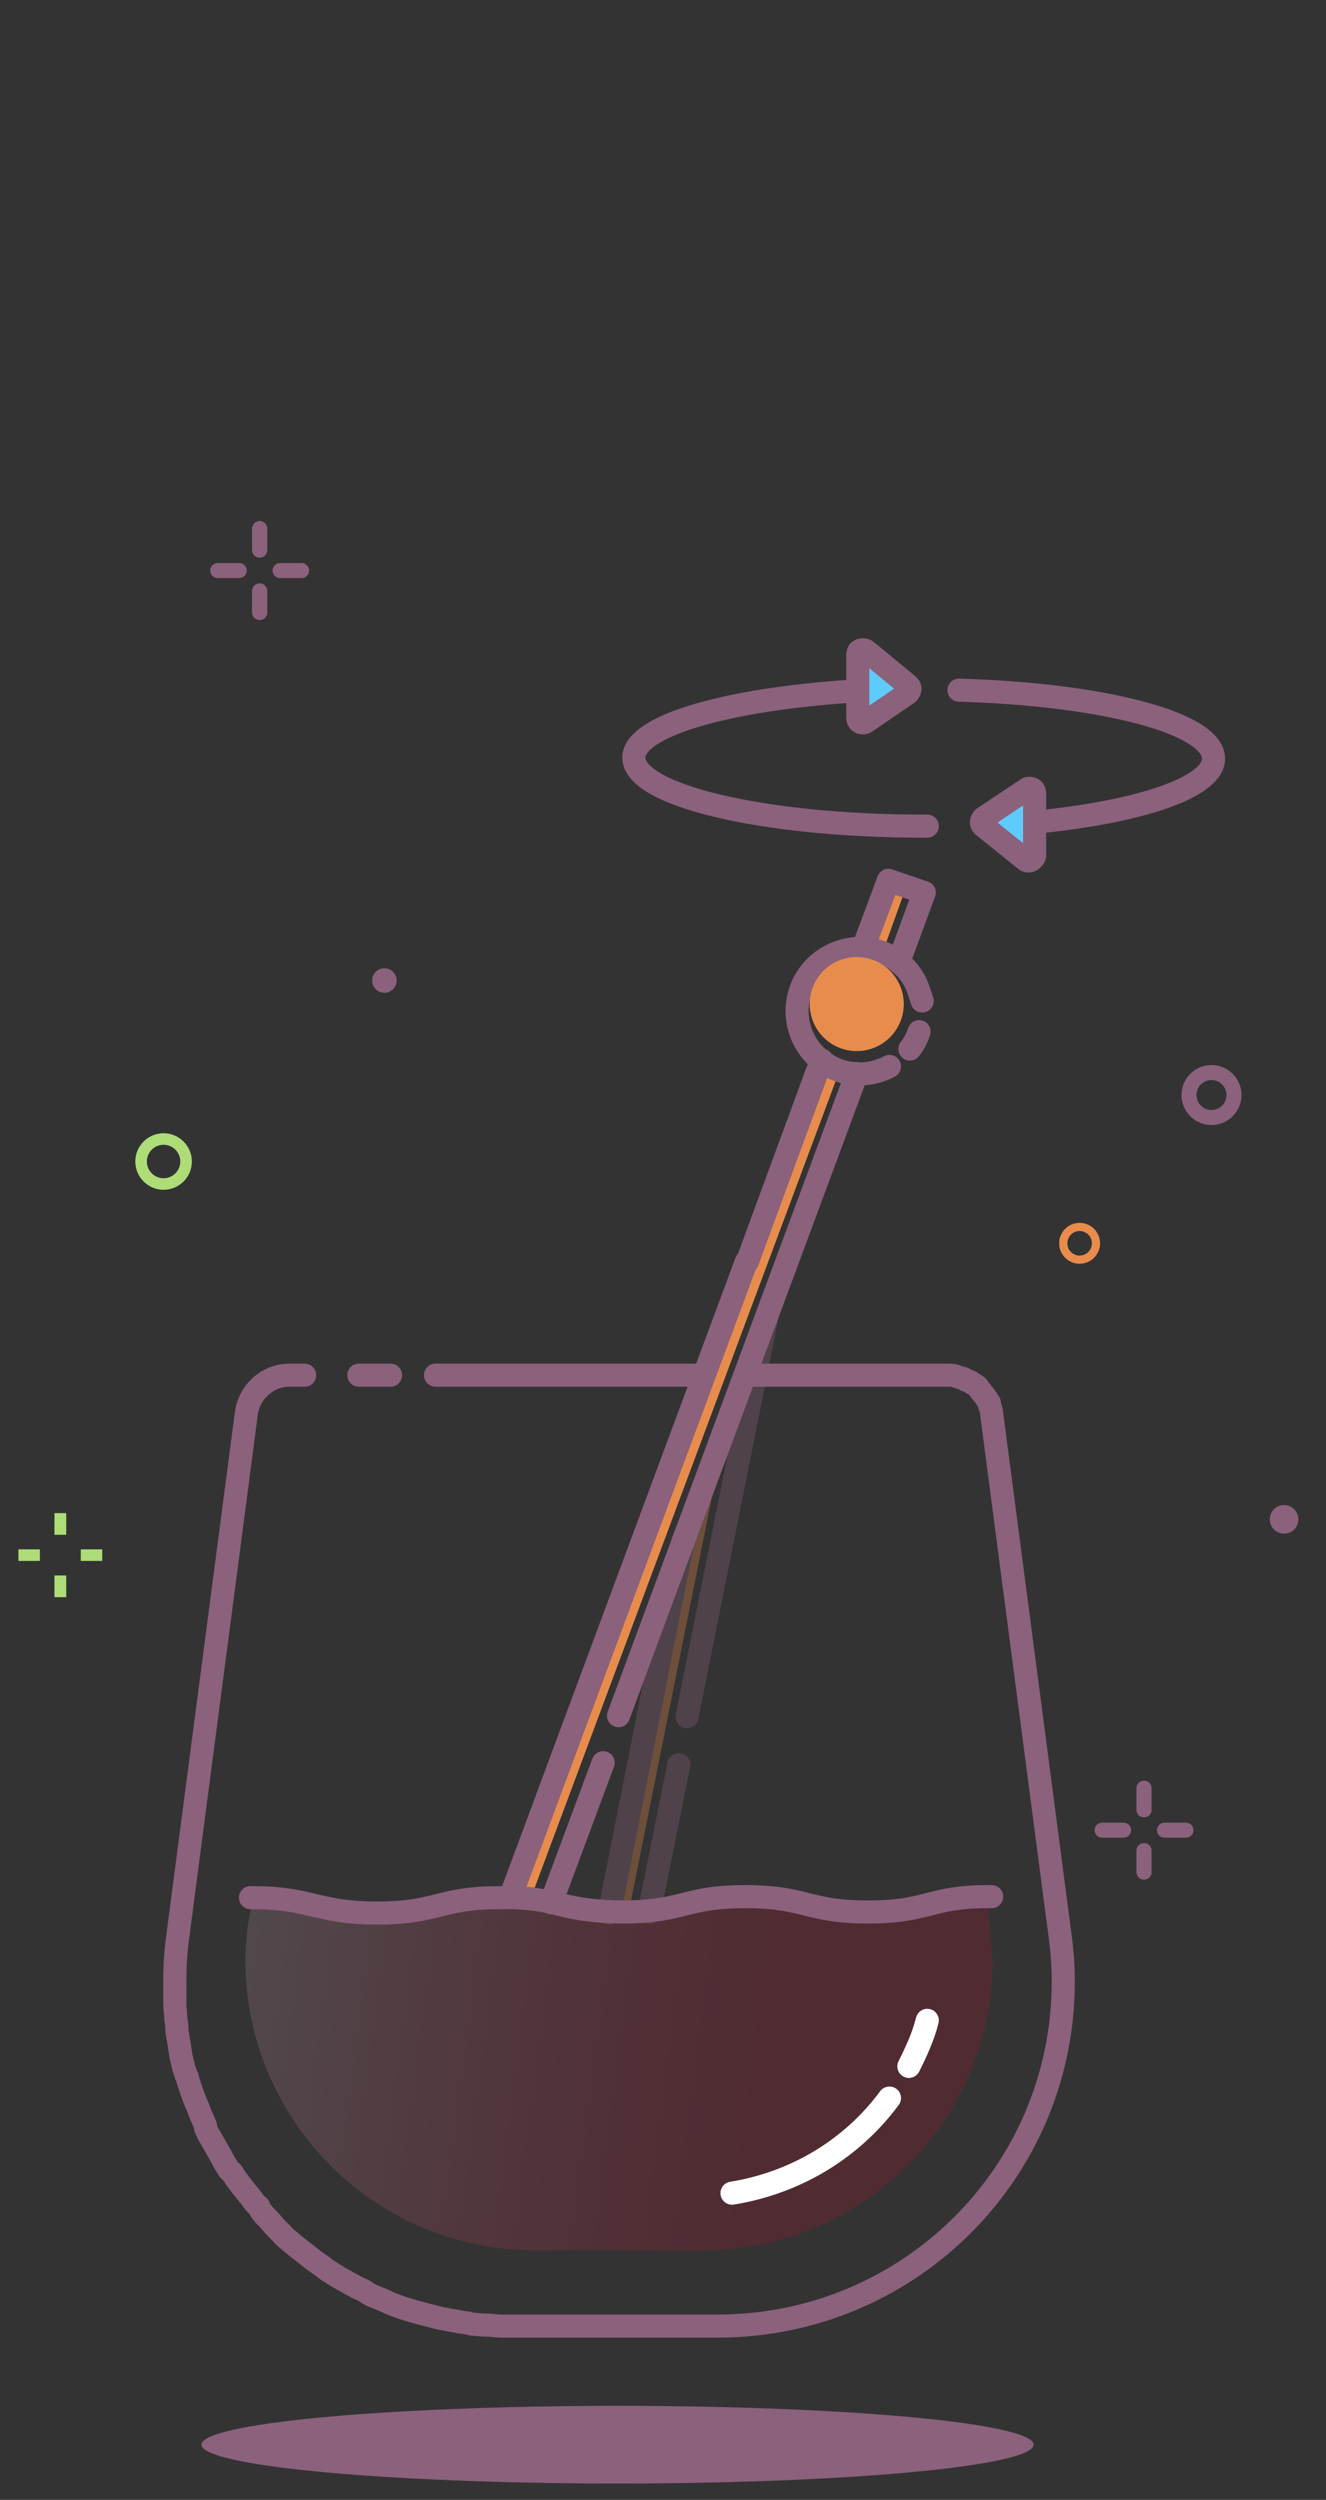 <svg xml:space="preserve" style="enable-background:new 0 0 129.7 244.5;" viewBox="0 0 129.7 244.5" y="0px" x="0px" xmlns:xlink="http://www.w3.org/1999/xlink" xmlns="http://www.w3.org/2000/svg" id="Layer_1" version="1.1">
<rect x="0" y="0" width="129.7" height="244.5" fill="#333333" stroke="none"/>
<style type="text/css">
	.st0{fill:#FF7BA3;}
	.st1{fill:none;stroke:#FFFFFF;stroke-width:2.17;stroke-linecap:round;stroke-linejoin:round;}
	.st2{fill:none;stroke:#8B617B;stroke-width:2.17;stroke-linecap:round;stroke-linejoin:round;}
	.st3{fill:#8B617B;}
	.st4{fill:none;stroke:#E88C4D;stroke-width:0.77;stroke-miterlimit:10;}
	.st5{fill:none;stroke:#8B617B;stroke-width:1.41;stroke-linecap:round;stroke-linejoin:round;}
	.st6{fill:#E88C4D;}
	.st7{fill:none;stroke:#AEDD78;stroke-width:1.09;stroke-miterlimit:10;}
	.st8{fill:#9AE3F4;}
	.st9{fill:#C2F0FF;}
	.st10{opacity:0.32;}
	.st11{fill:none;stroke:#8B617B;stroke-width:2.26;stroke-linecap:round;stroke-linejoin:round;}
	.st12{opacity:0.15;fill:url(#SVGID_1_);enable-background:new    ;}
	.st13{fill:none;stroke:#FFFFFF;stroke-width:2.26;stroke-linecap:round;stroke-linejoin:round;}
	.st14{fill:none;stroke:#8B617B;stroke-width:1.47;stroke-linecap:round;stroke-linejoin:round;}
	.st15{fill:none;stroke:#AEDD78;stroke-width:1.13;stroke-miterlimit:10;}
	.st16{fill:none;stroke:#E88C4D;stroke-width:0.8;stroke-miterlimit:10;}
	.st17{fill:#5FCBFC;}
</style>
<g id="Layer_2_1_">
	<g id="Desktop">
		<path d="M-116.6,163.2v0.2c-0.1,15-12.3,27.1-27.3,27.1h-15.7c-10.6,0-20.3-6.2-24.8-15.9c-0.1-0.3-0.3-0.6-0.4-0.9
			c-1.4-3.3-2.1-6.8-2.1-10.4v-0.2c0-1.2,0.1-2.4,0.2-3.6l2.3-17.5h65.2l2.3,17.5C-116.7,160.8-116.6,162-116.6,163.2z" class="st0"></path>
		<path d="M-126.4,176.2c-3.6,4.8-8.9,8-14.8,8.9" class="st1"></path>
		<path d="M-122.8,168.9c-0.4,1.5-1,3-1.8,4.4" class="st1"></path>
		<path d="M-181.3,108.2h-1.4c-2.1,0-3.8,1.5-4.1,3.6l-6.4,49.2c-0.2,1.4-0.3,2.8-0.3,4.3v0.3c0,0.4,0,0.9,0,1.3
			c0,0.2,0,0.4,0,0.6c0,0.5,0.1,0.9,0.1,1.4s0.1,0.7,0.1,1.1c0.1,0.6,0.2,1.1,0.3,1.7c0,0.2,0.1,0.5,0.1,0.7c0,0.2,0.1,0.3,0.1,0.4
			c0.1,0.4,0.2,0.9,0.3,1.3c0,0.1,0,0.1,0,0.2c0.1,0.5,0.3,1,0.5,1.5c0.2,0.5,0.3,1,0.5,1.4c0,0.1,0.1,0.2,0.1,0.3
			c0.2,0.4,0.4,0.9,0.6,1.3c0,0,0,0.1,0,0.1v0.1c0.1,0.3,0.3,0.7,0.5,1c0.4,0.7,0.7,1.4,1.1,2c0.1,0.2,0.3,0.5,0.4,0.7
			c0.1,0.2,0.2,0.4,0.3,0.5c0.1,0.2,0.3,0.5,0.5,0.7c0.4,0.6,0.9,1.3,1.4,1.9c0.2,0.3,0.4,0.5,0.6,0.8" class="st2"></path>
		<path d="M-185.6,186.5c0.2,0.3,0.4,0.5,0.7,0.8s0.5,0.6,0.8,0.8c0.3,0.3,0.4,0.4,0.6,0.6c0.2,0.2,0.3,0.3,0.4,0.4
			s0.4,0.4,0.7,0.6c0.6,0.5,1.2,1,1.8,1.5c0.3,0.2,0.6,0.5,0.9,0.7c0.3,0.2,0.6,0.4,0.9,0.6c0.6,0.4,1.2,0.8,1.8,1.1
			c0.1,0,0.1,0.1,0.2,0.1c0.3,0.2,0.6,0.3,1,0.5l0,0c0.3,0.2,0.6,0.3,0.9,0.4c0.3,0.1,0.9,0.4,1.3,0.6s0.9,0.4,1.3,0.5l0.3,0.1
			c0.3,0.1,0.6,0.2,1,0.3c0.7,0.2,1.4,0.4,2.2,0.6l1,0.2l0.6,0.1c0.2,0,0.4,0.1,0.5,0.1c0.3,0.1,0.5,0.1,0.8,0.1l0.3,0.1l1.1,0.1
			h0.2c0.4,0,0.9,0.1,1.4,0.1h0.2c0.5,0,1.1,0,1.6,0h18.6c17.8,0,32.3-14.3,32.5-32.2v-0.2c0-1.4-0.1-2.8-0.3-4.3l-6.5-49.2
			c0-0.3-0.1-0.5-0.2-0.7c0-0.1-0.1-0.2-0.1-0.3c0-0.1-0.1-0.2-0.2-0.3c0-0.1-0.1-0.2-0.2-0.3c-0.1-0.2-0.3-0.4-0.4-0.6l-0.2-0.2
			l0,0l-0.3-0.2l-0.2-0.1c-0.1-0.1-0.2-0.1-0.3-0.2c-0.1-0.1-0.2-0.1-0.3-0.1c-0.2-0.1-0.5-0.2-0.7-0.2l-0.3-0.1
			c-0.2,0-0.5-0.1-0.7-0.1h-48.4" class="st2"></path>
		<line y2="108.2" x2="-176.3" y1="108.2" x1="-173.3" class="st2"></line>
		<ellipse ry="3.7" rx="39.2" cy="208.8" cx="-151.9" class="st3"></ellipse>
		<circle r="2.1" cy="133.1" cx="-97.6" class="st4"></circle>
		<circle r="2.1" cy="43.6" cx="-181.3" class="st5"></circle>
		<circle r="1.3" cy="76.1" cx="-114.3" class="st6"></circle>
		<circle r="1.2" cy="94" cx="-198.3" class="st3"></circle>
		<circle r="1.2" cy="151" cx="-98.6" class="st3"></circle>
		<circle r="2.1" cy="110.3" cx="-213.6" class="st7"></circle>
		<line y2="95.7" x2="-104.5" y1="95.7" x1="-102.4" class="st5"></line>
		<line y2="95.7" x2="-110.4" y1="95.7" x1="-108.3" class="st5"></line>
		<line y2="91.8" x2="-106.4" y1="93.8" x1="-106.4" class="st5"></line>
		<line y2="97.7" x2="-106.4" y1="99.7" x1="-106.4" class="st5"></line>
		<line y2="91.8" x2="-106.4" y1="93.8" x1="-106.4" class="st5"></line>
		<line y2="97.7" x2="-106.4" y1="99.7" x1="-106.4" class="st5"></line>
		<line y2="155" x2="-200.5" y1="155" x1="-198.5" class="st7"></line>
		<line y2="155" x2="-206.4" y1="155" x1="-204.4" class="st7"></line>
		<line y2="151" x2="-202.5" y1="153" x1="-202.5" class="st7"></line>
		<line y2="156.9" x2="-202.5" y1="158.9" x1="-202.5" class="st7"></line>
		<line y2="151" x2="-202.5" y1="153" x1="-202.5" class="st7"></line>
		<line y2="156.9" x2="-202.5" y1="158.9" x1="-202.5" class="st7"></line>
		<path d="M-154.7,71.3c0.3,2.9-1.9,5.5-4.8,5.7c0,0,0,0,0,0h-0.2c-2.1-0.5-3.6-2.3-3.8-4.4c-0.3-3.7,3.6-4.7,4.1-10.5
			c0-0.2,0-0.3,0-0.5c0-0.2,0-0.3,0.1-0.4C-157.5,63.4-155,68.2-154.7,71.3z" class="st8"></path>
		<path d="M-156.5,69.7c0.2,2.8-1.8,5.2-4.6,5.5c-0.5,0-1,0-1.5-0.1c-0.5-0.7-0.9-1.6-0.9-2.5
			c-0.3-3.7,3.6-4.7,4.1-10.4C-157.9,64.4-156.9,67-156.5,69.7z" class="st9"></path>
		<path d="M-137.2,53.3c0.3,2.7-1.8,5.2-4.5,5.4c0,0-0.1,0-0.1,0c-1.8,0.2-3.5-0.7-4.6-2.2c0.6,0.2,1.2,0.2,1.8,0.2
			c2.8-0.2,4.8-2.7,4.6-5.5c-0.2-2.3-1.7-5.6-3.1-7.9c0,0,0-0.1,0-0.2C-142.9,40.5-137.6,48.8-137.2,53.3z" class="st8"></path>
		<path d="M-140,51.2c0.2,2.8-1.8,5.2-4.6,5.5c-0.6,0-1.2,0-1.8-0.2c-0.5-0.7-0.8-1.5-0.9-2.4
			c-0.3-3.8,3.7-4.7,4.1-10.8C-141.7,45.7-140.2,49-140,51.2z" class="st9"></path>
		<path d="M-137.2,83.2c0.2,2.4-1.5,4.4-3.9,4.6c0,0,0,0,0,0c-0.6,0.1-1.2,0-1.7-0.2c-0.4-0.3-0.8-0.7-1.1-1.2
			c0.5,0.1,0.9,0.2,1.4,0.1c2.2-0.2,3.9-2.2,3.7-4.4c-0.4-2.2-1.2-4.2-2.4-6.1c0-0.1,0-0.1,0-0.2c0-0.5,0.3-0.6,0.7-0.2
			C-139,77.6-137.4,81-137.2,83.2z" class="st8"></path>
		<path d="M-138.7,82.1c0.2,2.2-1.5,4.2-3.7,4.4c-0.5,0.1-1,0-1.4-0.1c-0.3-0.5-0.5-1.1-0.5-1.7c-0.3-3.1,3-3.8,3.3-8.7
			C-139.9,77.9-139.1,80-138.7,82.1z" class="st9"></path>
		<path d="M-164.1,68.3c1.2-1.8,2.9-3.7,3.1-7.6c0.1-1,0.8-0.6,1.7,0.5c1.8,2.1,4.3,7,4.5,10c0.3,2.9-1.9,5.5-4.8,5.7
			c0,0,0,0,0,0h-0.2c-2.9,0.2-5.3-2-5.6-4.8" class="st2"></path>
		<path d="M-138.7,50.3c0.3,0.8,0.4,1.6,0.5,2.4c0.3,2.9-1.9,5.5-4.8,5.7s-5.5-1.9-5.7-4.8c-0.3-4,4-5,4.3-11.5
			c0.1-1.8,2.4,1,4.2,4.5" class="st2"></path>
		<path d="M-138.7,86.9c-0.7,0.6-1.5,0.9-2.3,1c-0.6,0.1-1.2,0-1.7-0.2c-1.6-0.5-2.8-2-2.9-3.7c-0.3-3.3,3.2-4,3.5-9.3
			c0-1,0.9-0.3,1.8,1c1.4,1.9,3,5.3,3.2,7.5c0,0.6,0,1.1-0.2,1.7" class="st2"></path>
	</g>
</g>
<g id="Layer_2_2_">
	<g id="Desktop_1_">
		<g class="st10">
			<line y2="187" x2="63.5" y1="172.6" x1="66.4" class="st11"></line>
			<path d="M67.2,149.8l-7.3,37.3c0.6-0.1,1.1-0.1,1.6-0.1l9.6-47.9L67.2,149.8z" class="st6"></path>
			<line y2="187.1" x2="59.6" y1="150.7" x1="66.8" class="st11"></line>
			<path d="M67.2,167.9l7.8-39l0,0" class="st11"></path>
			<line y2="150.7" x2="66.8" y1="149.8" x1="67.2" class="st11"></line>
		</g>
		
			<linearGradient gradientTransform="matrix(1 0 0 -1 0 244)" y2="48.41" x2="18.46" y1="37.539" x1="100.96" gradientUnits="userSpaceOnUse" id="SVGID_1_">
			<stop style="stop-color:#F7002E" offset="0.3"></stop>
			<stop style="stop-color:#F70835" offset="0.36"></stop>
			<stop style="stop-color:#F81F49" offset="0.47"></stop>
			<stop style="stop-color:#FA436A" offset="0.6"></stop>
			<stop style="stop-color:#FC7697" offset="0.75"></stop>
			<stop style="stop-color:#FFB7D1" offset="0.91"></stop>
			<stop style="stop-color:#FFBFD8" offset="0.93"></stop>
		</linearGradient>
		<path d="M97.1,191.7v0.2c-0.1,15.6-12.8,28.2-28.4,28.2H52.4c-15.6,0-28.2-12.5-28.4-28.1v-0.2
			c0-1.1,0.1-2.1,0.2-3.2l0.5-2.9c5.8,0,6.2,1.5,12.2,1.5s6-1.5,12-1.5s6,1.5,12,1.5s6-1.5,12-1.5s6,1.5,12,1.5s6-1.5,11.7-1.5
			l0.2,2.9C96.9,189.6,97,190.7,97.1,191.7z" class="st12"></path>
		<path d="M87,205.2c-3.7,5-9.2,8.3-15.4,9.3" class="st13"></path>
		<path d="M90.7,197.6c-0.4,1.6-1.1,3.1-1.8,4.5" class="st13"></path>
		<path d="M29.8,134.5h-1.5c-2.1,0-3.9,1.6-4.2,3.7l-6.7,51.1c-0.2,1.5-0.3,2.9-0.3,4.4v0.3c0,0.5,0,0.9,0,1.4
			c0,0.2,0,0.4,0,0.6c0,0.5,0.1,1,0.1,1.5c0.1,0.5,0.1,0.7,0.1,1.1c0.1,0.6,0.2,1.2,0.3,1.8c0,0.3,0.1,0.5,0.1,0.7
			c0,0.1,0.1,0.3,0.1,0.4c0.1,0.5,0.2,0.9,0.4,1.4c0,0.1,0,0.1,0.1,0.2c0.1,0.5,0.3,1,0.5,1.6s0.4,1,0.6,1.5c0,0.1,0.1,0.2,0.1,0.3
			c0.2,0.5,0.4,0.9,0.6,1.4c0,0,0,0.1,0,0.1v0.1c0.1,0.3,0.3,0.7,0.5,1c0.4,0.7,0.8,1.4,1.2,2.1c0.1,0.3,0.3,0.5,0.4,0.7
			s0.2,0.4,0.4,0.5s0.3,0.5,0.5,0.7c0.5,0.7,1,1.3,1.5,1.9c0.2,0.3,0.4,0.6,0.7,0.8" class="st11"></path>
		<line y2="134.5" x2="42.6" y1="134.5" x1="69.1" class="st11"></line>
		<path d="M73,134.5h19.8c0.2,0,0.5,0,0.7,0.1l0.3,0.1c0.3,0.1,0.5,0.1,0.7,0.3c0.1,0,0.2,0.1,0.3,0.1
			c0.1,0,0.2,0.1,0.3,0.2l0.2,0.1l0.3,0.2l0,0l0.2,0.3c0.2,0.2,0.3,0.4,0.5,0.6c0.1,0.1,0.1,0.2,0.2,0.3c0.1,0.1,0.1,0.2,0.2,0.3
			c0.1,0.1,0.1,0.2,0.1,0.4c0.1,0.2,0.2,0.5,0.2,0.8l6.7,51.1c0.2,1.5,0.3,2.9,0.3,4.4v0.2c-0.1,18.6-15.2,33.5-33.8,33.5H50.9
			c-0.5,0-1.1,0-1.7,0H49c-0.5,0-1-0.1-1.4-0.1c-0.1,0-0.2,0-0.3,0l-1.2-0.1l-0.3-0.1c-0.3,0-0.6-0.1-0.8-0.1l-0.5-0.1l-0.6-0.1
			c-0.3-0.1-0.7-0.1-1-0.2c-0.8-0.2-1.5-0.4-2.3-0.6c-0.3-0.1-0.7-0.2-1-0.3l-0.3-0.1c-0.5-0.2-0.9-0.3-1.3-0.5s-0.9-0.4-1.4-0.6
			s-0.6-0.3-0.9-0.5l0,0c-0.3-0.2-0.7-0.3-1-0.5l-0.2-0.1c-0.7-0.4-1.3-0.7-1.9-1.1c-0.3-0.2-0.7-0.4-1-0.7c-0.3-0.2-0.6-0.4-1-0.7
			c-0.6-0.5-1.3-1-1.9-1.5c-0.2-0.2-0.5-0.4-0.7-0.6c-0.1-0.1-0.3-0.2-0.4-0.4l-0.6-0.6c-0.3-0.3-0.5-0.6-0.8-0.9
			c-0.3-0.3-0.5-0.5-0.7-0.8" class="st11"></path>
		<line y2="134.5" x2="35.1" y1="134.5" x1="38.2" class="st11"></line>
		<ellipse ry="3.8" rx="40.7" cy="239.1" cx="60.4" class="st3"></ellipse>
		<circle r="2.2" cy="107.1" cx="118.5" class="st14"></circle>
		<circle r="1.4" cy="148.6" cx="125.6" class="st3"></circle>
		<circle r="1.2" cy="95.9" cx="37.6" class="st3"></circle>
		<circle r="2.2" cy="113.6" cx="16" class="st15"></circle>
		<circle r="1.6" cy="121.6" cx="105.6" class="st16"></circle>
		<line y2="179" x2="113.9" y1="179" x1="116" class="st14"></line>
		<line y2="179" x2="107.8" y1="179" x1="109.9" class="st14"></line>
		<line y2="174.9" x2="111.9" y1="177" x1="111.9" class="st14"></line>
		<line y2="181" x2="111.9" y1="183.1" x1="111.9" class="st14"></line>
		<line y2="174.9" x2="111.9" y1="177" x1="111.9" class="st14"></line>
		<line y2="181" x2="111.9" y1="183.1" x1="111.9" class="st14"></line>
		<line y2="55.8" x2="27.4" y1="55.8" x1="29.5" class="st14"></line>
		<line y2="55.8" x2="21.3" y1="55.8" x1="23.4" class="st14"></line>
		<line y2="51.7" x2="25.4" y1="53.8" x1="25.4" class="st14"></line>
		<line y2="57.8" x2="25.4" y1="59.9" x1="25.4" class="st14"></line>
		<line y2="51.7" x2="25.4" y1="53.8" x1="25.4" class="st14"></line>
		<line y2="57.8" x2="25.4" y1="59.9" x1="25.4" class="st14"></line>
		<line y2="152.1" x2="7.9" y1="152.1" x1="10" class="st15"></line>
		<line y2="152.1" x2="1.8" y1="152.1" x1="3.9" class="st15"></line>
		<line y2="148" x2="5.9" y1="150.1" x1="5.9" class="st15"></line>
		<line y2="154.1" x2="5.9" y1="156.2" x1="5.9" class="st15"></line>
		<line y2="148" x2="5.9" y1="150.1" x1="5.9" class="st15"></line>
		<line y2="154.1" x2="5.9" y1="156.2" x1="5.9" class="st15"></line>
		<polygon points="88.4,87.4 86.6,92.4 85.3,91.7 86.7,86.8" class="st6"></polygon>
		<line y2="186.1" x2="53.9" y1="172.4" x1="59" class="st11"></line>
		<path d="M81.9,105.3l-30,80.4c-0.5-0.1-1-0.1-1.6-0.1l22.8-62.3l6.8-18.5h0.1L81.9,105.3z" class="st6"></path>
		<polyline points="84.4,92.8 86.9,86.1 90.4,87.3" class="st11"></polyline>
		<polyline points="49.9,185.6 73,123.4 73.1,123.4 79.9,104.9 80.4,103.7 80.4,103.7" class="st11"></polyline>
		<line y2="167.8" x2="60.5" y1="105" x1="83.8" class="st11"></line>
		<line y2="94.1" x2="87.9" y1="87.3" x1="90.4" class="st11"></line>
		<path d="M89.9,100.9c-0.2,0.6-0.5,1.2-0.9,1.7" class="st11"></path>
		<path d="M87,104.3c-3,1.6-6.7,0.5-8.3-2.5c-1.6-3-0.5-6.7,2.5-8.3c3-1.6,6.7-0.5,8.3,2.5c0.3,0.6,0.5,1.3,0.7,1.9" class="st11"></path>
		<circle r="4.6" cy="98.2" cx="83.8" class="st6"></circle>
		<path d="M83.3,67.6C71.1,68.4,62,71,62,74.1c0,3.7,12.7,6.7,28.3,6.7h0.4" class="st11"></path>
		<path d="M93.8,67.5c14,0.4,24.9,3.2,24.9,6.7c0,2.8-7.2,5.2-17.3,6.2" class="st11"></path>
		<path d="M83.9,64.1v6.1c0,0.3,0.2,0.5,0.5,0.5c0.1,0,0.2,0,0.3-0.1l4.1-2.8c0.2-0.2,0.3-0.5,0.1-0.7
			c0,0-0.1-0.1-0.1-0.1l-4-3.3c-0.2-0.2-0.6-0.2-0.8,0C83.9,63.9,83.9,64,83.9,64.1z" class="st17"></path>
		<path d="M101.2,83.7v-6.1c0-0.3-0.2-0.5-0.5-0.5c-0.1,0-0.2,0-0.3,0.1L96.2,80c-0.2,0.2-0.3,0.5-0.1,0.7
			c0,0,0.1,0.1,0.1,0.1l4.1,3.3c0.2,0.2,0.6,0.1,0.7-0.1C101.1,83.9,101.2,83.8,101.2,83.7z" class="st17"></path>
		<path d="M83.9,64.1v6.1c0,0.3,0.2,0.5,0.5,0.5c0.1,0,0.2,0,0.3-0.1l4.1-2.8c0.2-0.2,0.3-0.5,0.1-0.7
			c0,0-0.1-0.1-0.1-0.1l-4-3.3c-0.2-0.2-0.6-0.2-0.8,0C83.9,63.9,83.9,64,83.9,64.1z" class="st11"></path>
		<path d="M101.2,83.7v-6.1c0-0.3-0.2-0.5-0.5-0.5c-0.1,0-0.2,0-0.3,0.1L96.2,80c-0.2,0.2-0.3,0.5-0.1,0.7
			c0,0,0.1,0.1,0.1,0.1l4.1,3.3c0.2,0.2,0.6,0.1,0.7-0.1C101.1,83.9,101.2,83.8,101.2,83.7z" class="st11"></path>
		<path d="M24.5,185.6h0.2c5.8,0,6.2,1.5,12.2,1.5s6-1.5,12-1.5h1h0.4c0.6,0,1.1,0.1,1.6,0.1c0.6,0.1,1.3,0.2,1.9,0.3
			c2.3,0.7,4.7,1,7.1,1c6,0,6-1.5,12-1.5s6,1.5,12,1.5s6-1.5,11.7-1.5H97" class="st11"></path>
	</g>
</g>
</svg>
